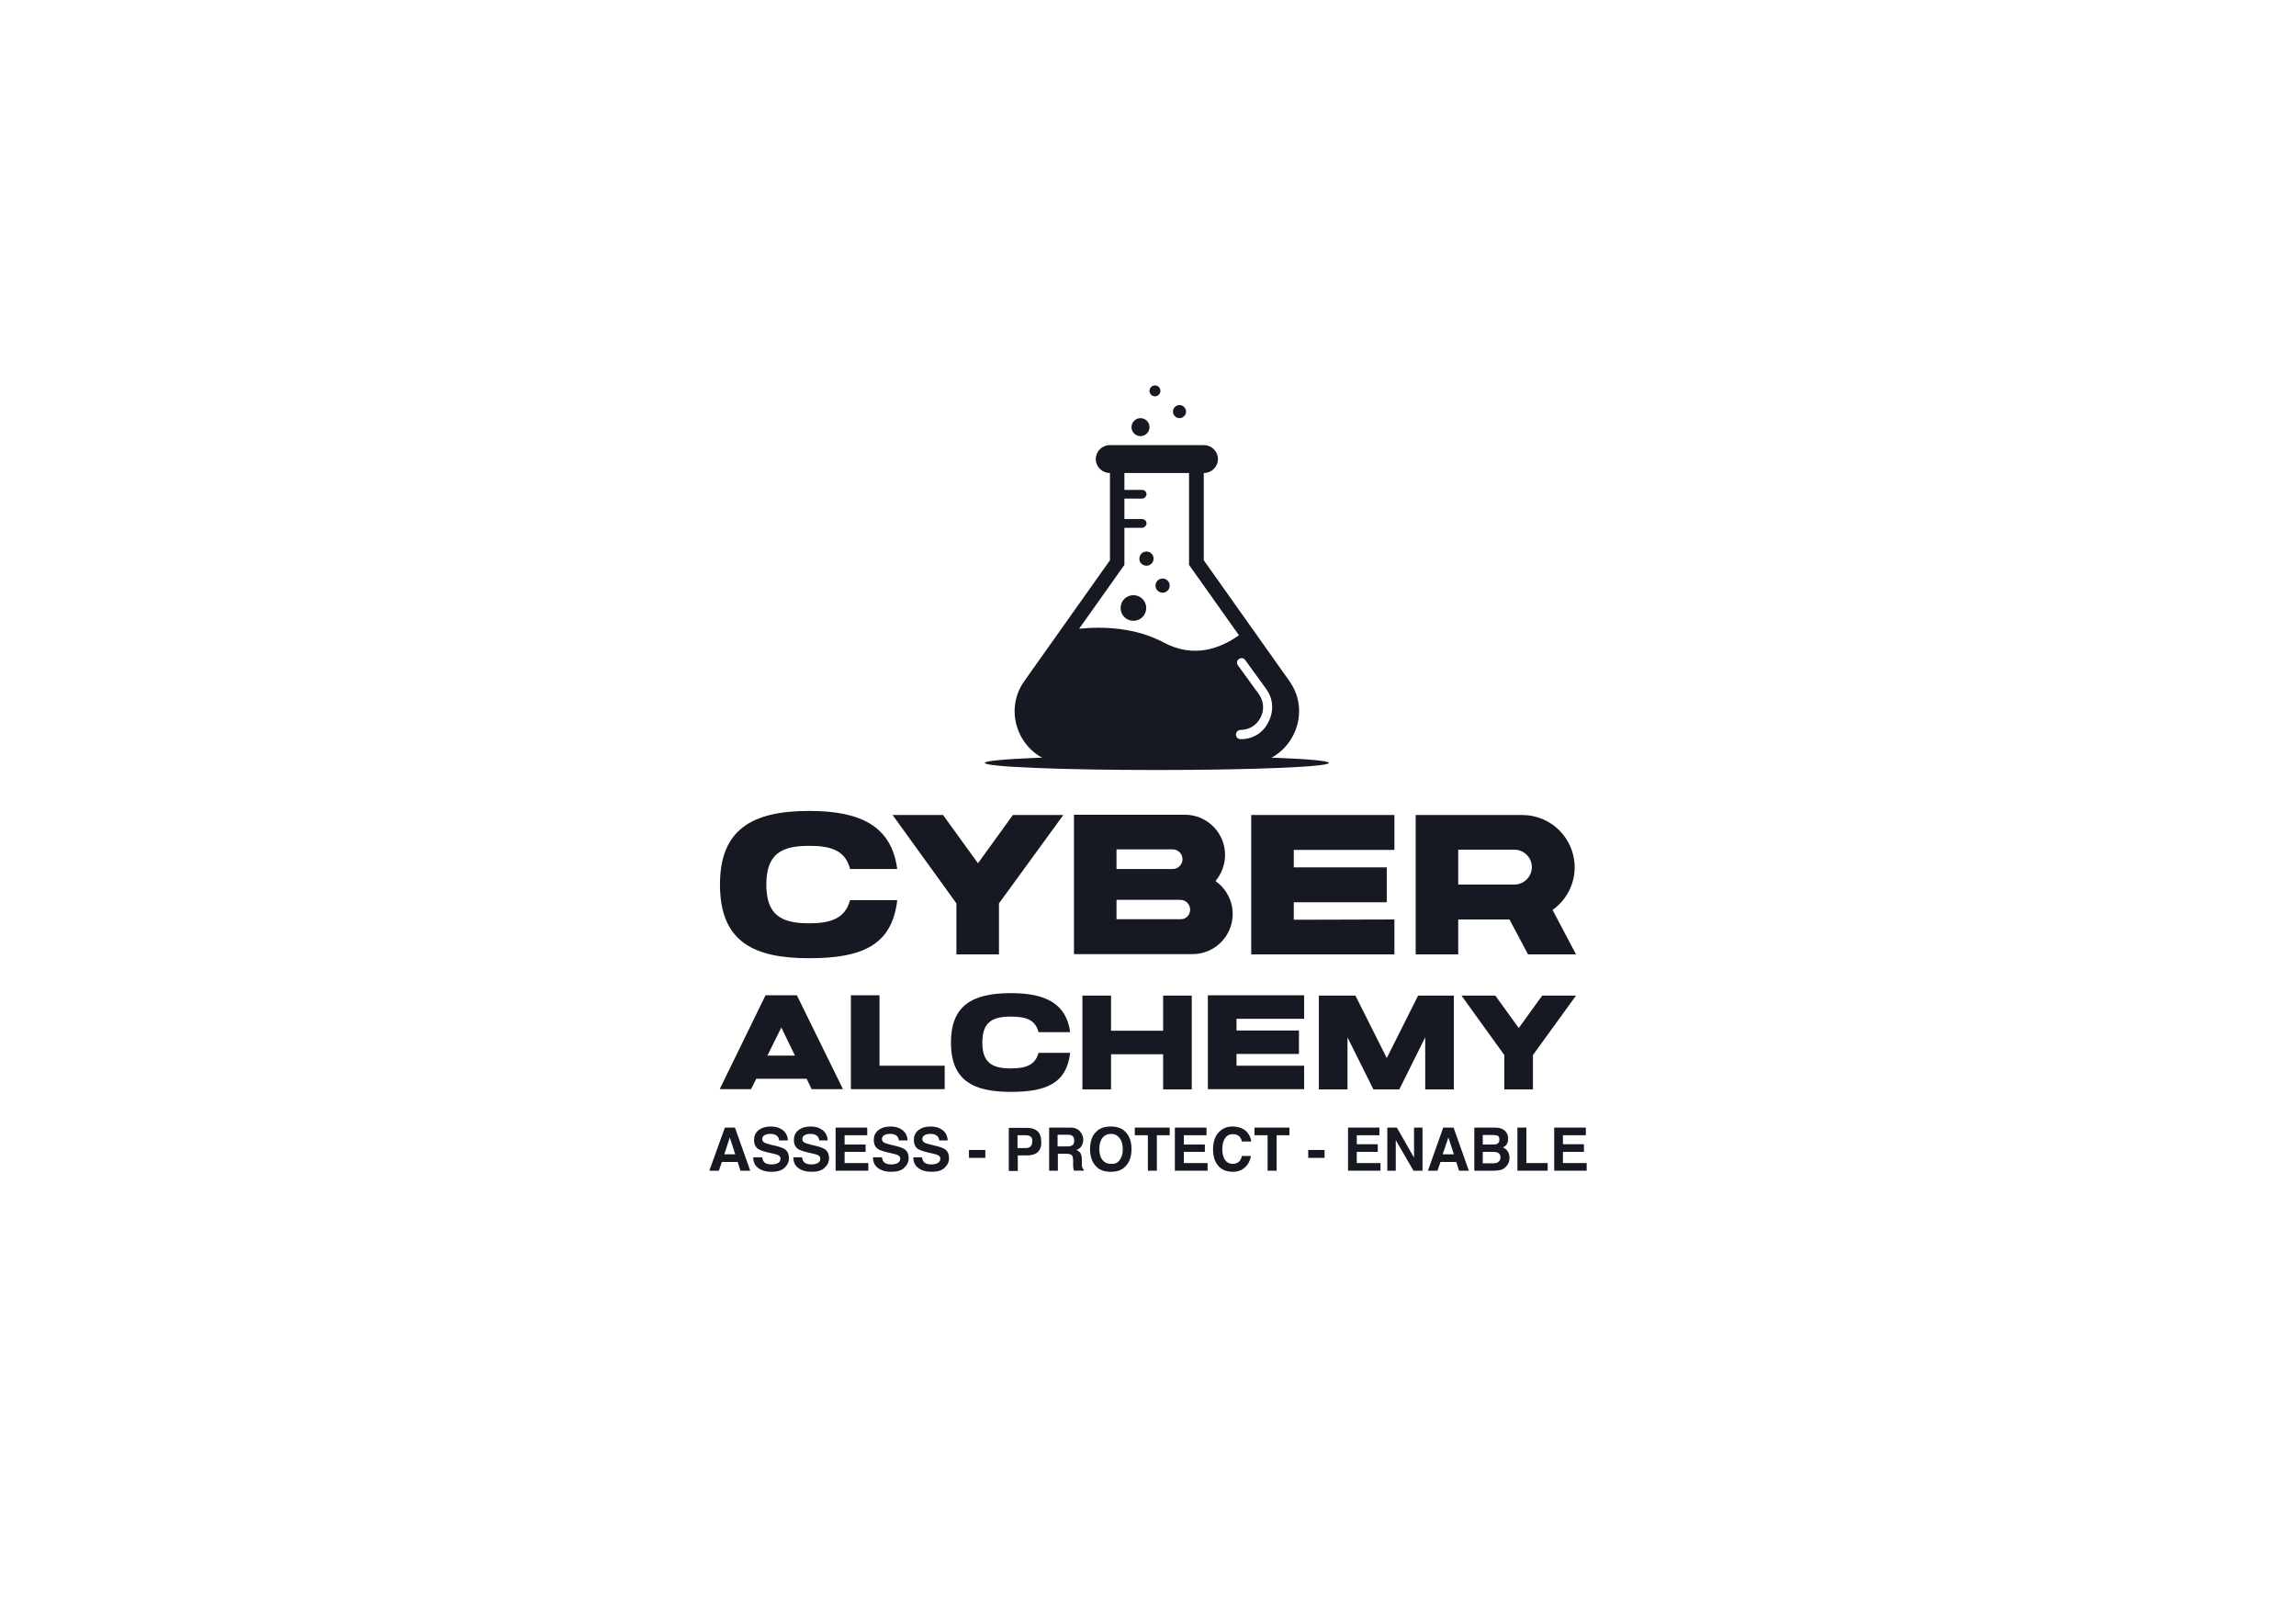 <?xml version="1.0" encoding="utf-8"?>
<!-- Generator: Adobe Illustrator 19.0.0, SVG Export Plug-In . SVG Version: 6.00 Build 0)  -->
<svg version="1.1" id="Layer_1" xmlns="http://www.w3.org/2000/svg" xmlns:xlink="http://www.w3.org/1999/xlink" x="0px" y="0px"
	 viewBox="0 0 841.9 595.3" style="enable-background:new 0 0 841.9 595.3;" xml:space="preserve">
<style type="text/css">
	.st0{fill:#161822;}
</style>
<g id="XMLID_17_">
	<g id="XMLID_1_">
		<g id="XMLID_50_">
			<path id="XMLID_69_" class="st0" d="M329,330c-1.9,16.7-13.1,21.3-32.3,21.3c-19.9,0-32.7-5.7-32.7-27c0-19.9,11.4-27,32.7-27
				c19.1,0,30.2,5.7,32.3,21.3h-17.3c-1.7-6.7-6.8-8.5-15-8.5c-10,0-15.7,2.8-15.7,14.2c0,11.4,5.7,14.2,15.7,14.2
				c8,0,13.2-1.8,15-8.5H329z"/>
			<path id="XMLID_68_" class="st0" d="M366.3,331.2v18.7h-15.6v-18.7l-23.4-32.4h18.5l12.8,17.7l12.8-17.7h18.5L366.3,331.2z"/>
			<path id="XMLID_64_" class="st0" d="M452,335.1c0,8.1-6.6,14.7-14.7,14.7h-43.5v-51.1h40.7c8.1,0,14.7,6.6,14.7,14.7
				c0,3.6-1.3,7-3.5,9.6C449.5,325.7,452,330.1,452,335.1z M409.4,311.5v7.1H430c2,0,3.6-1.6,3.6-3.6s-1.6-3.6-3.6-3.6h-20.6V311.5z
				 M436.4,333.5c0-2-1.6-3.6-3.6-3.6h-23.4v7.1h23.5C434.8,337.1,436.4,335.5,436.4,333.5z"/>
			<path id="XMLID_63_" class="st0" d="M511.3,337.1v12.8h-52.5v-51.1h52.5v12.8h-36.9v6.4h34.1v12.8h-34.1v6.4L511.3,337.1
				L511.3,337.1z"/>
			<path id="XMLID_60_" class="st0" d="M553.5,337.1h-18.8v12.8h-15.6v-51.1h39.1c10.6,0,19.2,8.6,19.2,19.2
				c0,6.4-3.2,12.1-8.1,15.6l8.6,16.3h-17.6L553.5,337.1z M534.7,324.3h20.6c3.5,0,6.4-2.9,6.4-6.4s-2.9-6.4-6.4-6.4h-20.6V324.3
				L534.7,324.3z"/>
			<path id="XMLID_57_" class="st0" d="M295.8,395.5h-18.5l-1.9,3.8h-11.5l16.8-34.4h11.5l16.9,34.4h-11.5L295.8,395.5z
				 M286.5,376.7l-5.1,10.3h10.1L286.5,376.7z"/>
			<path id="XMLID_56_" class="st0" d="M346.4,390.7v8.6H312v-34.4h10.5v25.8H346.4z"/>
			<path id="XMLID_55_" class="st0" d="M392.4,386c-1.3,11.2-8.8,14.3-21.7,14.3c-13.4,0-22-3.8-22-18.1c0-13.4,7.6-18.1,22-18.1
				c12.8,0,20.3,3.9,21.7,14.3h-11.6c-1.1-4.5-4.6-5.7-10.1-5.7c-6.7,0-10.5,1.9-10.5,9.5s3.8,9.5,10.5,9.5c5.4,0,8.9-1.2,10.1-5.7
				L392.4,386L392.4,386z"/>
			<path id="XMLID_54_" class="st0" d="M437,365v34.4h-10.5v-12.9h-19.1v12.9h-10.5V365h10.5v12.9h19.1V365H437z"/>
			<path id="XMLID_53_" class="st0" d="M478.2,390.7v8.6h-35.3v-34.4h35.3v8.6h-24.8v4.3h22.9v8.6h-22.9v4.3H478.2z"/>
			<path id="XMLID_52_" class="st0" d="M533.1,365v34.4h-10.5v-19.1l-9.5,19.1h-9.5l-9.5-19.1v19.1h-10.5V365H497l11.5,22.9L520,365
				H533.1z"/>
			<path id="XMLID_51_" class="st0" d="M562.1,386.8v12.6h-10.5v-12.6L535.9,365h12.4l8.6,11.9l8.6-11.9h12.4L562.1,386.8z"/>
		</g>
		<g id="XMLID_2_">
			<g id="XMLID_4_">
				<path id="XMLID_11_" class="st0" d="M472.8,249.7l-31.4-44.3v-32h0.1c1.4,0,2.7-0.6,3.6-1.5c0.9-0.9,1.5-2.2,1.5-3.6
					c0-2.8-2.3-5.1-5.1-5.1h-34.6c-1.4,0-2.7,0.6-3.6,1.5c-0.9,0.9-1.5,2.2-1.5,3.6c0,2.8,2.3,5.1,5.1,5.1h0.1v32l-31.4,44.3
					c-9,12.7,0.1,30.4,15.7,30.4h65.8C472.7,280,481.8,262.4,472.8,249.7z M454.9,271c-0.9,0-1.7-0.7-1.7-1.7c0-0.9,0.8-1.7,1.7-1.7
					c3.1,0,5.9-1.7,7.3-4.5c1.5-2.8,1.2-6-0.6-8.6l-7.7-10.6c-0.5-0.8-0.4-1.8,0.4-2.3s1.8-0.4,2.3,0.4l7.7,10.6
					c2.6,3.6,2.9,8.1,0.8,12.1C463.2,268.7,459.4,271,454.9,271z M412.3,207.1v-13.6h6.5c0.4,0,0.8-0.2,1.1-0.5s0.5-0.7,0.5-1.1
					c0-0.9-0.7-1.6-1.6-1.6h-6.5v-7.5h6.5c0.4,0,0.8-0.2,1.1-0.5s0.5-0.7,0.5-1.1c0-0.9-0.7-1.6-1.6-1.6h-6.5v-6.2H436v33.7
					l18.3,25.8c-6.9,4.9-16.6,8.5-27.5,2.7c-10.3-5.5-21.9-6-31.1-5.1L412.3,207.1z"/>
				<circle id="XMLID_10_" class="st0" cx="418.2" cy="156.6" r="3.3"/>
				<path id="XMLID_9_" class="st0" d="M432.5,153.3c1.3,0,2.4-1.1,2.4-2.4c0-1.3-1.1-2.4-2.4-2.4s-2.4,1.1-2.4,2.4
					C430.1,152.2,431.2,153.3,432.5,153.3z"/>
				<circle id="XMLID_8_" class="st0" cx="423.5" cy="143.3" r="2"/>
				<circle id="XMLID_7_" class="st0" cx="415.6" cy="222.9" r="4.7"/>
				<path id="XMLID_6_" class="st0" d="M426.3,217.3c1.5,0,2.6-1.2,2.6-2.6c0-1.5-1.2-2.6-2.6-2.6c-1.5,0-2.6,1.2-2.6,2.6
					C423.7,216.2,424.9,217.3,426.3,217.3z"/>
				<path id="XMLID_5_" class="st0" d="M420.4,207.4c1.5,0,2.6-1.2,2.6-2.6c0-1.5-1.2-2.6-2.6-2.6c-1.5,0-2.6,1.2-2.6,2.6
					C417.7,206.2,418.9,207.4,420.4,207.4z"/>
			</g>
			<ellipse id="XMLID_3_" class="st0" cx="424.2" cy="279.7" rx="63.1" ry="2.6"/>
		</g>
	</g>
	<g id="XMLID_15_">
		<path id="XMLID_74_" class="st0" d="M265.8,413.4l-5.7,15.8h3.5l1.1-3.2h5.8l1,3.2h3.6l-5.6-15.8H265.8z M265.6,423.2l2-6.2l2,6.2
			H265.6z"/>
		<path id="XMLID_77_" class="st0" d="M285.2,420.3l-2.8-0.7c-1.1-0.3-1.8-0.5-2.1-0.7c-0.5-0.3-0.8-0.7-0.8-1.3
			c0-0.6,0.3-1.1,0.8-1.4s1.2-0.5,2.1-0.5c0.8,0,1.5,0.1,2,0.4c0.8,0.4,1.2,1,1.3,2h3.2c-0.1-1.6-0.7-2.9-1.9-3.8
			c-1.2-0.9-2.6-1.3-4.3-1.3c-2,0-3.5,0.5-4.6,1.4c-1.1,0.9-1.6,2.1-1.6,3.5c0,1.5,0.5,2.7,1.6,3.4c0.7,0.4,1.8,0.8,3.5,1.2l1.7,0.4
			c1,0.2,1.7,0.4,2.2,0.7c0.5,0.3,0.7,0.7,0.7,1.2c0,0.9-0.5,1.5-1.4,1.8c-0.5,0.2-1.1,0.3-1.9,0.3c-1.3,0-2.3-0.3-2.8-1
			c-0.3-0.3-0.5-0.9-0.6-1.6h-3.3c0,1.7,0.6,3,1.8,3.9c1.2,0.9,2.8,1.4,4.9,1.4c2,0,3.6-0.4,4.7-1.4s1.7-2.2,1.7-3.6
			s-0.5-2.5-1.4-3.2C287.3,421,286.4,420.6,285.2,420.3z"/>
		<path id="XMLID_78_" class="st0" d="M299.9,420.3l-2.8-0.7c-1.1-0.3-1.8-0.5-2.1-0.7c-0.5-0.3-0.8-0.7-0.8-1.3
			c0-0.6,0.3-1.1,0.8-1.4s1.2-0.5,2.1-0.5c0.8,0,1.5,0.1,2,0.4c0.8,0.4,1.2,1,1.3,2h3.1c-0.1-1.6-0.7-2.9-1.9-3.8
			c-1.2-0.9-2.6-1.3-4.3-1.3c-2,0-3.5,0.5-4.6,1.4c-1.1,0.9-1.6,2.1-1.6,3.5c0,1.5,0.5,2.7,1.6,3.4c0.7,0.4,1.8,0.8,3.5,1.2l1.7,0.4
			c1,0.2,1.7,0.4,2.2,0.7c0.5,0.3,0.7,0.7,0.7,1.2c0,0.9-0.5,1.5-1.4,1.8c-0.5,0.2-1.1,0.3-1.9,0.3c-1.3,0-2.3-0.3-2.8-1
			c-0.3-0.3-0.5-0.9-0.6-1.6h-3.2c0,1.7,0.6,3,1.8,3.9c1.2,0.9,2.8,1.4,4.9,1.4c2,0,3.6-0.4,4.7-1.4c1.1-1,1.7-2.2,1.7-3.6
			s-0.5-2.5-1.4-3.2C302,421,301.1,420.6,299.9,420.3z"/>
		<polygon id="XMLID_79_" class="st0" points="309.7,422.3 317.4,422.3 317.4,419.6 309.7,419.6 309.7,416.2 318,416.2 318,413.4 
			306.4,413.4 306.4,429.2 318.4,429.2 318.4,426.4 309.7,426.4 		"/>
		<path id="XMLID_80_" class="st0" d="M329.1,420.3l-2.8-0.7c-1.1-0.3-1.8-0.5-2.1-0.7c-0.5-0.3-0.8-0.7-0.8-1.3
			c0-0.6,0.3-1.1,0.8-1.4s1.2-0.5,2.1-0.5c0.8,0,1.5,0.1,2,0.4c0.8,0.4,1.2,1,1.3,2h3.2c-0.1-1.6-0.7-2.9-1.9-3.8
			c-1.2-0.9-2.6-1.3-4.3-1.3c-2,0-3.5,0.5-4.6,1.4c-1.1,0.9-1.6,2.1-1.6,3.5c0,1.5,0.5,2.7,1.6,3.4c0.7,0.4,1.8,0.8,3.5,1.2l1.7,0.4
			c1,0.2,1.7,0.4,2.2,0.7c0.5,0.3,0.7,0.7,0.7,1.2c0,0.9-0.5,1.5-1.4,1.8c-0.5,0.2-1.1,0.3-1.9,0.3c-1.3,0-2.3-0.3-2.8-1
			c-0.3-0.3-0.5-0.9-0.6-1.6h-3.3c0,1.7,0.6,3,1.8,3.9c1.2,0.9,2.8,1.4,4.9,1.4c2,0,3.6-0.4,4.7-1.4c1.1-1,1.7-2.2,1.7-3.6
			s-0.5-2.5-1.4-3.2C331.2,421,330.3,420.6,329.1,420.3z"/>
		<path id="XMLID_81_" class="st0" d="M343.9,420.3l-2.8-0.7c-1.1-0.3-1.8-0.5-2.1-0.7c-0.5-0.3-0.8-0.7-0.8-1.3
			c0-0.6,0.3-1.1,0.8-1.4s1.2-0.5,2.1-0.5c0.8,0,1.5,0.1,2,0.4c0.8,0.4,1.2,1,1.3,2h3.1c-0.1-1.6-0.7-2.9-1.9-3.8
			c-1.2-0.9-2.6-1.3-4.3-1.3c-2,0-3.5,0.5-4.6,1.4c-1.1,0.9-1.6,2.1-1.6,3.5c0,1.5,0.5,2.7,1.6,3.4c0.7,0.4,1.8,0.8,3.5,1.2l1.7,0.4
			c1,0.2,1.7,0.4,2.2,0.7c0.5,0.3,0.7,0.7,0.7,1.2c0,0.9-0.5,1.5-1.4,1.8c-0.5,0.2-1.1,0.3-1.9,0.3c-1.3,0-2.3-0.3-2.8-1
			c-0.3-0.3-0.5-0.9-0.6-1.6h-3.2c0,1.7,0.6,3,1.8,3.9c1.2,0.9,2.8,1.4,4.9,1.4c2,0,3.6-0.4,4.7-1.4c1.1-1,1.7-2.2,1.7-3.6
			s-0.5-2.5-1.4-3.2C346,421,345.1,420.6,343.9,420.3z"/>
		<rect id="XMLID_82_" x="355.3" y="421.6" class="st0" width="6" height="2.9"/>
		<path id="XMLID_85_" class="st0" d="M376.7,413.5h-6.8v15.8h3.3v-5.7h3.3c1.8,0,3.1-0.4,4-1.2c0.9-0.8,1.4-2.1,1.3-3.9
			c0-1.7-0.5-3-1.4-3.8C379.5,413.9,378.3,413.5,376.7,413.5z M378.5,418.5c0,0.8-0.2,1.4-0.6,1.8c-0.5,0.4-1,0.6-1.8,0.6h-3v-4.7h3
			c0.8,0,1.4,0.2,1.8,0.5C378.4,417,378.6,417.6,378.5,418.5z"/>
		<path id="XMLID_88_" class="st0" d="M396.7,426.4v-1.1c0-1.1-0.2-2-0.5-2.5s-0.8-0.9-1.5-1.2c0.9-0.3,1.5-0.8,1.9-1.5
			c0.4-0.7,0.6-1.4,0.6-2.2c0-0.7-0.1-1.2-0.3-1.7c-0.2-0.5-0.5-0.9-0.8-1.3c-0.4-0.5-0.9-0.9-1.5-1.1c-0.5-0.3-1.4-0.4-2.3-0.4
			h-7.6v15.8h3.2V423h3.2c0.9,0,1.6,0.2,1.9,0.5s0.5,1,0.5,2v1.5c0,0.5,0,1,0.1,1.4c0,0.2,0.1,0.4,0.2,0.8h3.6v-0.4
			c-0.3-0.2-0.5-0.5-0.6-0.9C396.7,427.6,396.7,427.1,396.7,426.4z M393,420c-0.4,0.2-0.9,0.3-1.6,0.3h-3.6v-4.2V416h3.7
			c0.7,0,1.2,0.1,1.5,0.3c0.6,0.3,0.9,0.9,0.9,1.9C393.9,419.1,393.6,419.7,393,420z"/>
		<path id="XMLID_91_" class="st0" d="M407.3,413c-2.3,0-4,0.6-5.2,1.8c-1.6,1.4-2.4,3.6-2.4,6.5c0,2.8,0.8,5,2.4,6.5
			c1.2,1.2,2.9,1.8,5.2,1.8s4-0.6,5.2-1.8c1.6-1.5,2.4-3.7,2.4-6.5c0-2.9-0.8-5-2.4-6.5C411.3,413.6,409.6,413,407.3,413z
			 M410.5,425.4c-0.8,1-1.8,1.4-3.1,1.3c-1.3,0-2.3-0.4-3.1-1.4c-0.8-0.9-1.2-2.3-1.2-4.1c0-1.8,0.4-3.1,1.2-4.1
			c0.7-0.9,1.8-1.4,3.1-1.4c1.3,0,2.3,0.5,3.1,1.5s1.2,2.3,1.2,4.1S411.3,424.4,410.5,425.4z"/>
		<polygon id="XMLID_92_" class="st0" points="416.1,416.2 420.9,416.2 420.9,429.2 424.2,429.2 424.2,416.2 428.9,416.2 
			428.9,413.4 416.1,413.4 		"/>
		<polygon id="XMLID_93_" class="st0" points="434.1,422.3 441.8,422.3 441.8,419.6 434.1,419.6 434.1,416.2 442.4,416.2 
			442.4,413.4 430.8,413.4 430.8,429.2 442.8,429.2 442.8,426.4 434.1,426.4 		"/>
		<path id="XMLID_94_" class="st0" d="M452,415.8c1.1,0,2,0.3,2.6,1c0.3,0.4,0.6,0.9,0.8,1.7h3.4c-0.1-0.9-0.4-1.9-1.1-2.9
			c-1.2-1.7-3.2-2.6-5.8-2.6c-2,0-3.6,0.7-4.9,2c-1.5,1.5-2.2,3.7-2.2,6.4c0,2.5,0.6,4.5,1.9,6s3.1,2.2,5.3,2.2
			c1.8,0,3.3-0.5,4.5-1.6c1.2-1.1,1.9-2.5,2.2-4.2h-3.3c-0.2,0.8-0.5,1.4-0.8,1.8c-0.6,0.7-1.5,1.1-2.6,1.1c-1.1,0-2-0.4-2.7-1.3
			c-0.7-0.9-1.1-2.2-1.1-4c0-1.8,0.3-3.1,1-4.1C449.9,416.3,450.8,415.8,452,415.8z"/>
		<polygon id="XMLID_95_" class="st0" points="460,416.2 464.8,416.2 464.8,429.2 468.1,429.2 468.1,416.2 472.8,416.2 472.8,413.4 
			460,413.4 		"/>
		<rect id="XMLID_96_" x="479.7" y="421.6" class="st0" width="6" height="2.9"/>
		<polygon id="XMLID_97_" class="st0" points="497.5,422.3 505.2,422.3 505.2,419.5 497.5,419.5 497.5,416.2 505.8,416.2 
			505.8,413.4 494.3,413.4 494.3,429.2 506.2,429.2 506.2,426.4 497.5,426.4 		"/>
		<polygon id="XMLID_98_" class="st0" points="518.5,424.4 512.2,413.4 508.7,413.4 508.7,429.2 511.8,429.2 511.8,418 518.3,429.2 
			521.6,429.2 521.6,413.4 518.5,413.4 		"/>
		<path id="XMLID_101_" class="st0" d="M529.2,413.4l-5.6,15.8h3.5l1.1-3.2h5.8l1,3.2h3.6l-5.6-15.8H529.2z M529,423.2l2.1-6.2
			l2,6.2H529z"/>
		<path id="XMLID_104_" class="st0" d="M551.1,420.7c0.5-0.3,0.9-0.6,1.2-0.9c0.5-0.6,0.7-1.4,0.7-2.3c0-0.9-0.2-1.7-0.7-2.4
			c-0.8-1.1-2.2-1.7-4.1-1.7h-7.6v15.8h7.1c0.8,0,1.5-0.1,2.2-0.2c0.7-0.1,1.3-0.4,1.8-0.8c0.4-0.3,0.8-0.8,1.1-1.2
			c0.5-0.7,0.7-1.6,0.7-2.5c0-0.9-0.2-1.7-0.6-2.3C552.5,421.5,551.9,421,551.1,420.7z M543.7,416.1h3.4c0.8,0,1.4,0.1,1.9,0.2
			c0.6,0.2,0.8,0.7,0.8,1.5c0,0.7-0.2,1.1-0.6,1.4c-0.4,0.3-1,0.4-1.7,0.4h-3.8V416.1z M549.1,426.2c-0.4,0.2-0.9,0.3-1.6,0.3h-3.8
			v-4.2h3.9c0.7,0,1.2,0.1,1.6,0.3c0.7,0.3,1,0.9,1,1.7C550.2,425.2,549.8,425.8,549.1,426.2z"/>
		<polygon id="XMLID_106_" class="st0" points="559.7,413.4 556.4,413.4 556.4,429.2 567.5,429.2 567.5,426.4 559.7,426.4 		"/>
		<polygon id="XMLID_107_" class="st0" points="573.1,426.4 573.1,422.3 580.8,422.3 580.8,419.5 573.1,419.5 573.1,416.2 
			581.5,416.2 581.5,413.4 569.9,413.4 569.9,429.2 581.8,429.2 581.8,426.4 		"/>
	</g>
</g>
</svg>
